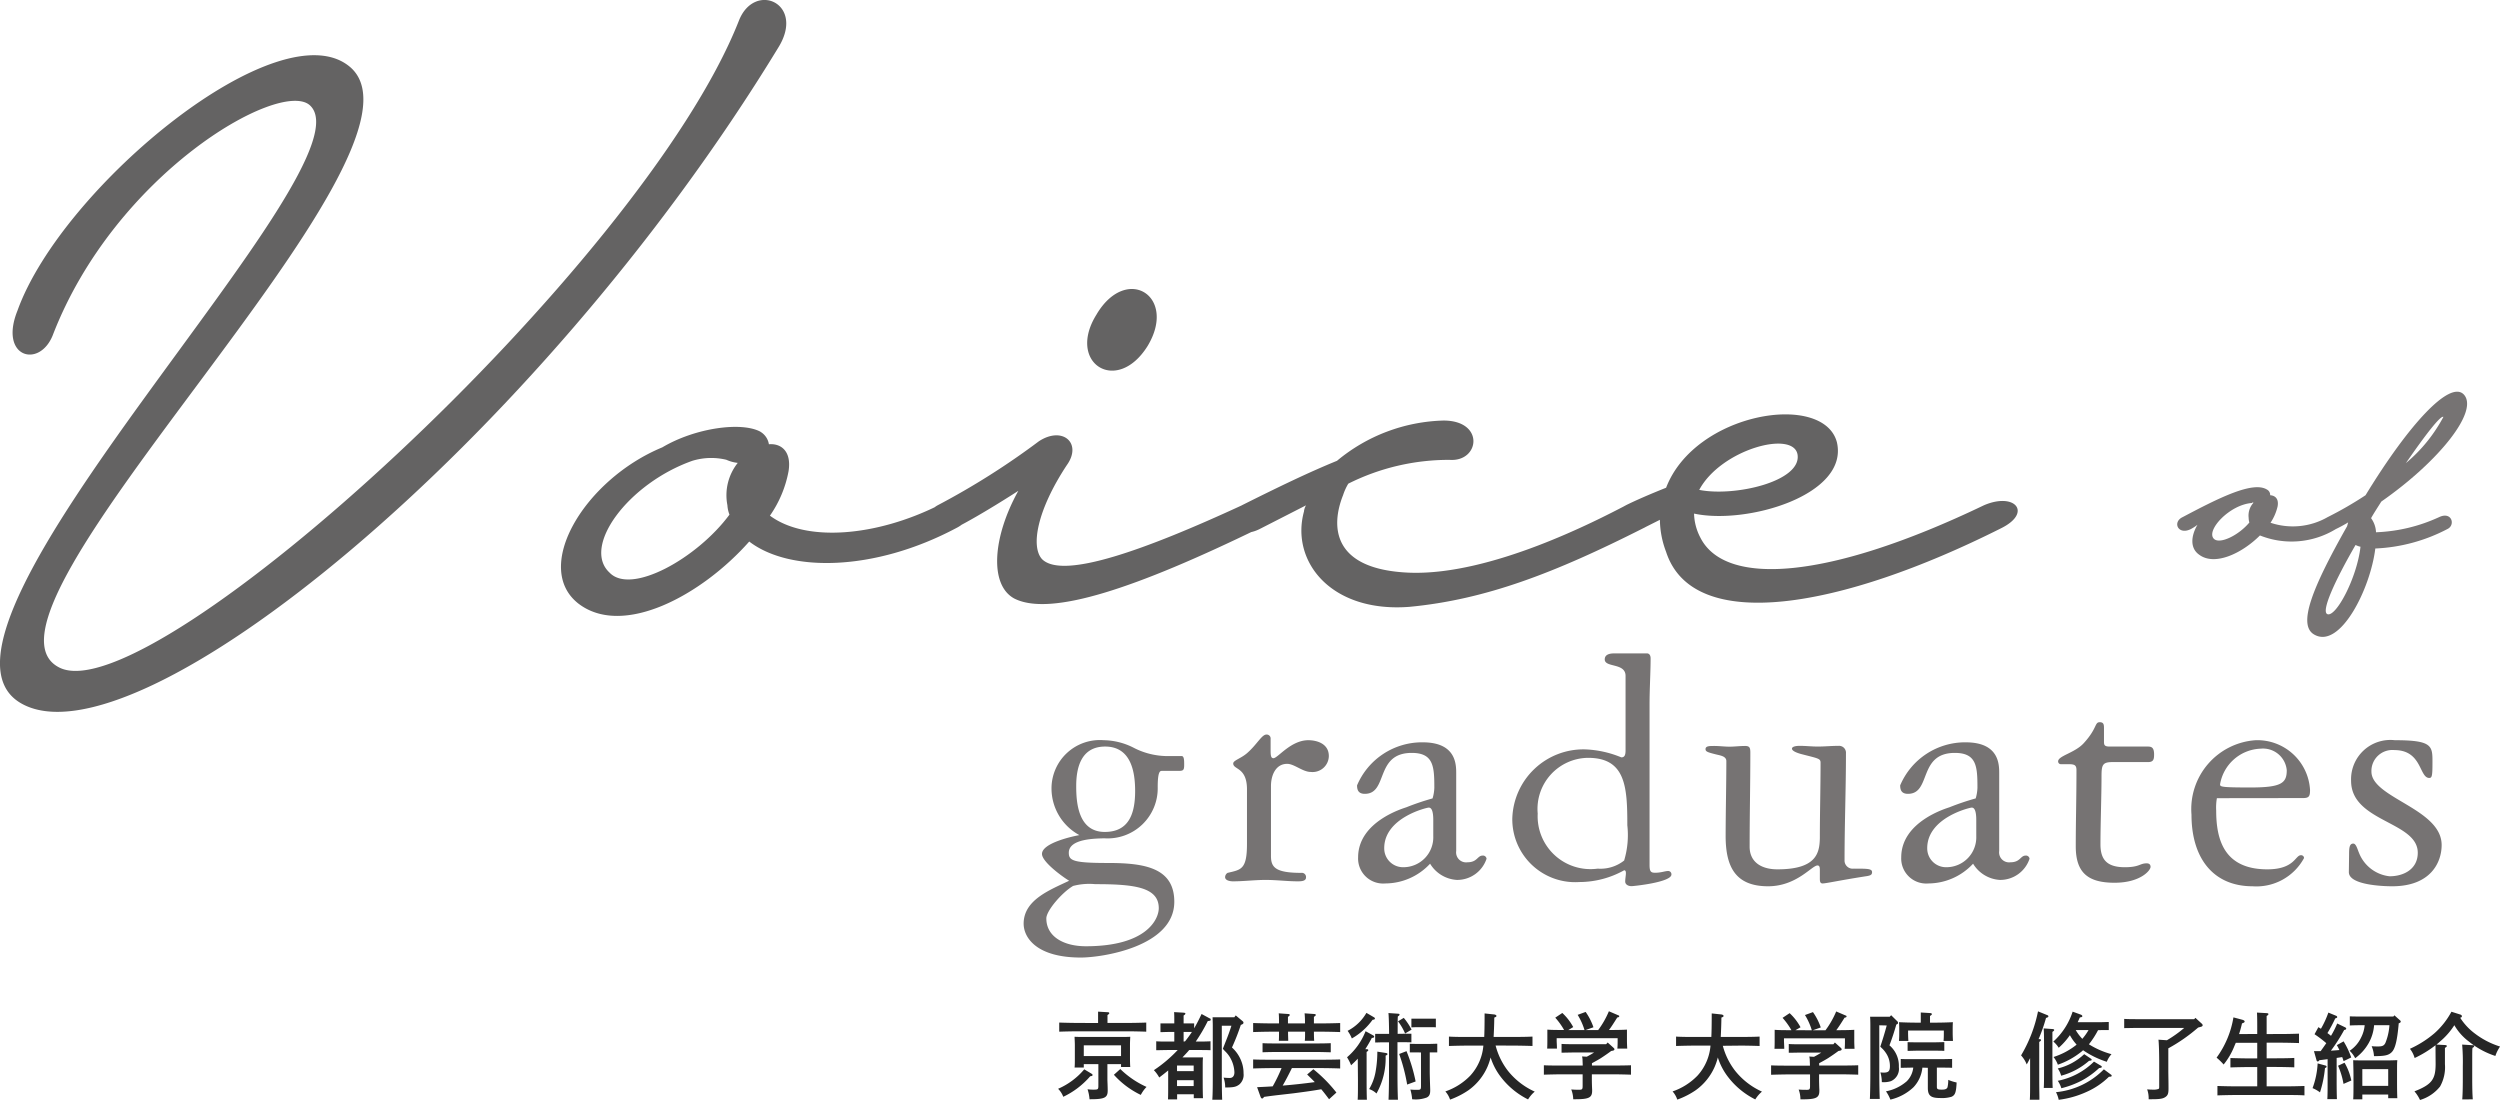 <svg xmlns="http://www.w3.org/2000/svg" width="106.285" height="46.765" viewBox="0 0 106.285 46.765">
  <g id="logo" transform="translate(-894.025 143.492)">
    <path id="パス_58572" data-name="パス 58572" d="M11.19-4.635c.225,0,.27-.015.27-.255,0-.18,0-.375-.105-.375H10.74A3.146,3.146,0,0,1,9.33-5.61a2.876,2.876,0,0,0-1.29-.33A2.056,2.056,0,0,0,5.82-3.885a2.256,2.256,0,0,0,1.185,1.98c-.255.045-1.59.33-1.59.8,0,.345.9.99,1.155,1.14C5.73.435,4.635.855,4.635,1.86c0,.585.54,1.44,2.43,1.44.915,0,3.975-.465,3.975-2.37C11.04-.5,9.81-.72,8.235-.72c-1.5,0-1.68-.1-1.68-.435,0-.615,1.185-.6,1.5-.615a2.13,2.13,0,0,0,2.28-2.175c0-.585.075-.69.165-.69ZM5.6,1.635c0-.33.675-1.11,1.14-1.38A2.716,2.716,0,0,1,7.68.18c1.635,0,2.7.12,2.7,1.02,0,.465-.51,1.62-3.1,1.62C6.345,2.82,5.6,2.415,5.6,1.635ZM9.375-3.78c0,.945-.255,1.74-1.29,1.74C6.945-2.04,6.87-3.3,6.87-3.99c0-.735.18-1.68,1.23-1.68C9.225-5.67,9.375-4.545,9.375-3.78Zm5.775-.21c0-.45.195-.945.69-.945.3,0,.66.345,1.005.345a.691.691,0,0,0,.765-.675c0-.555-.555-.675-.87-.675-.75,0-1.3.765-1.485.765-.12,0-.12-.15-.12-.39V-6a.166.166,0,0,0-.18-.18c-.195,0-.4.42-.81.78-.27.24-.6.315-.6.45,0,.27.585.15.585,1.1V-1.53c0,1.095-.255,1.095-.825,1.23a.22.22,0,0,0-.105.18c0,.15.225.18.33.18.465,0,.93-.06,1.4-.06.45,0,.915.06,1.365.06.165,0,.345-.015.345-.165A.178.178,0,0,0,16.44-.3c-1.11,0-1.29-.24-1.29-.72Zm7.875-.54c0-.375,0-1.32-1.425-1.32a3,3,0,0,0-2.79,1.83c0,.18.045.36.33.36,1,0,.42-1.74,1.995-1.74.93,0,.96.585.96,1.485a1.752,1.752,0,0,1-.075.45,10.752,10.752,0,0,0-1.11.375c-.12.045-2.055.6-2.055,2.13A1.064,1.064,0,0,0,20.01.15a2.609,2.609,0,0,0,1.905-.84,1.427,1.427,0,0,0,1.14.69,1.315,1.315,0,0,0,1.26-.9.151.151,0,0,0-.165-.135c-.225,0-.225.285-.645.285a.424.424,0,0,1-.48-.48ZM22.05-1.86A1.271,1.271,0,0,1,20.775-.54a.8.8,0,0,1-.81-.81c0-1.3,1.815-1.725,1.89-1.725s.195.045.195.525Zm9.195-5.595c0-.66.045-1.38.045-1.965,0-.15-.075-.21-.15-.21H29.73c-.18,0-.39.045-.39.255,0,.36.885.135.885.7v3.165c0,.18-.03.3-.18.3A4.424,4.424,0,0,0,28.5-5.55a3.026,3.026,0,0,0-3.09,2.94A2.674,2.674,0,0,0,28.26.09a3.924,3.924,0,0,0,1.905-.5c.135,0,.045.27.045.48,0,.12.12.195.27.195.09,0,1.695-.165,1.695-.495a.139.139,0,0,0-.135-.15c-.135,0-.3.075-.555.075-.18,0-.24-.045-.24-.33ZM30.3-2.325a3.76,3.76,0,0,1-.135,1.5A1.622,1.622,0,0,1,29.04-.48a2.246,2.246,0,0,1-2.55-2.34,2.172,2.172,0,0,1,2.145-2.37C30.24-5.19,30.3-3.93,30.3-2.325ZM36.285.27c1.215,0,1.86-.885,2.1-.885.075,0,.1.06.1.18V-.09c0,.135,0,.24.12.24.135,0,.75-.135,1.8-.3.225-.03.3-.06.3-.18,0-.15-.195-.15-.78-.15a.346.346,0,0,1-.39-.36c0-1.515.06-3.03.06-4.545a.293.293,0,0,0-.315-.315c-.3,0-.585.03-.885.03-.255,0-.51-.03-.765-.03-.165,0-.33.03-.33.12,0,.12.315.21.435.24.7.18.78.18.78.36,0,1.065-.03,2.145-.03,3.21-.015.615-.135,1.32-1.8,1.32-.735,0-1.185-.345-1.185-.96,0-1.335.03-2.67.03-4,0-.21-.03-.285-.225-.285-.225,0-.45.03-.66.03s-.435-.03-.645-.03-.375,0-.375.135c0,.105.09.135.45.225.18.045.435.075.435.285,0,.885-.03,2.28-.03,3.2C34.485-.585,34.875.27,36.285.27Zm9.825-4.8c0-.375,0-1.32-1.425-1.32A3,3,0,0,0,41.9-4.02c0,.18.045.36.33.36,1.005,0,.42-1.74,1.995-1.74.93,0,.96.585.96,1.485a1.752,1.752,0,0,1-.075.45A10.751,10.751,0,0,0,44-3.09c-.12.045-2.055.6-2.055,2.13A1.064,1.064,0,0,0,43.1.15,2.609,2.609,0,0,0,45-.69,1.427,1.427,0,0,0,46.14,0,1.315,1.315,0,0,0,47.4-.9a.151.151,0,0,0-.165-.135c-.225,0-.225.285-.645.285a.424.424,0,0,1-.48-.48Zm-.975,2.67A1.271,1.271,0,0,1,43.86-.54a.8.8,0,0,1-.81-.81c0-1.3,1.815-1.725,1.89-1.725s.195.045.195.525ZM52.44-5.01c.24,0,.255-.135.255-.33,0-.3-.12-.33-.27-.33h-1.62c-.21,0-.24-.06-.24-.2V-6.42c0-.165,0-.285-.18-.285-.225,0-.1.255-.675.885-.375.42-1.095.54-1.095.78a.117.117,0,0,0,.12.12h.33c.255,0,.33.045.33.255,0,1.17-.03,2.2-.03,3.24C49.365-.3,49.89.12,51.015.12c1.1,0,1.53-.525,1.53-.675,0-.1-.06-.15-.165-.15-.3,0-.3.165-.93.165-.795,0-1.035-.36-1.035-.975,0-.84.045-2.085.045-2.895,0-.48.045-.6.465-.6Zm6.585,1.53c.255,0,.3-.075.3-.345a2.243,2.243,0,0,0-2.31-2.115,2.935,2.935,0,0,0-2.73,3.165C54.285-.9,55.23.27,56.88.27a2.3,2.3,0,0,0,2.19-1.2.123.123,0,0,0-.135-.12c-.24,0-.27.6-1.425.6-1.83,0-2.175-1.245-2.175-2.5a2.3,2.3,0,0,1,.03-.525Zm-2.22-.45c-1.275,0-1.305-.03-1.305-.135A1.818,1.818,0,0,1,57.225-5.58a1.013,1.013,0,0,1,1.11.915C58.335-4.125,58.125-3.93,56.805-3.93Zm4.17,3.6c0,.54,1.41.6,1.845.6,1.62,0,2.1-1,2.1-1.755,0-1.545-2.985-2-2.985-3.12a.891.891,0,0,1,.975-.915c1.185,0,1.05,1.185,1.485,1.185.12,0,.135-.105.135-.69,0-.675-.015-.915-1.6-.915a1.672,1.672,0,0,0-1.86,1.725c0,1.755,2.835,1.725,2.835,3.06,0,.7-.6,1-1.2,1a1.581,1.581,0,0,1-1.3-1c-.06-.135-.12-.39-.24-.39-.165,0-.18.18-.18.465Z" transform="translate(932.909 -106.083)" fill="#767373"/>
    <path id="パス_58570" data-name="パス 58570" d="M3.476-11.132C6.116-18,13.068-22,14.388-20.944,17.336-18.48-3.168,1.364,2.112,4.488,6.952,7.348,24.024-6.468,34.32-23.364c1.188-1.892-1.012-2.86-1.672-1.144C28.512-14.036,7.744,4.884,3.784,2.992-.88.748,20.284-18.832,16.148-22.528c-2.948-2.6-12.276,5.06-14.168,10.34C1.188-10.208,2.9-9.724,3.476-11.132Zm30.1,4.092c-.792-.44-2.772-.176-4.18.66-3.3,1.364-5.544,5.1-3.564,6.644,1.892,1.452,5.236-.352,7.26-2.64,1.716,1.32,5.324,1.276,8.8-.572,1.056-.528.352-1.5-.748-.968-2.64,1.32-5.632,1.584-7.172.44a4.848,4.848,0,0,0,.792-1.892c.132-.836-.308-1.188-.836-1.144A.754.754,0,0,0,33.572-7.04ZM32.12-5.852a1.56,1.56,0,0,0,.484.132,2.207,2.207,0,0,0-.44,1.8,1.285,1.285,0,0,0,.088.4c-1.364,1.848-4.18,3.432-5.1,2.464-1.188-1.1.792-3.784,3.52-4.752A2.745,2.745,0,0,1,32.12-5.852Zm15.752-6.2c-1.32,2.068.836,3.476,2.156,1.364C51.3-12.8,49.148-14.168,47.872-12.056ZM41.1-3.916c-.792.44,0,1.364.748.968,1.056-.528,2.684-1.584,2.684-1.584-1.1,1.98-1.232,4-.176,4.576,1.54.792,5.192-.44,10.428-2.992.792-.352.044-1.276-.748-.968C49.94-2.024,46.42-.748,45.54-1.628c-.484-.528-.22-2.068,1.056-4,.66-.924-.176-1.672-1.188-1.012A32.081,32.081,0,0,1,41.1-3.916Zm12.936,0c-1.056.572-.308,1.54.748,1.012l1.98-1.012a.625.625,0,0,0-.088.264C56.1-1.54,57.816.66,61.16.4c3.256-.308,6.2-1.452,9.944-3.344.792-.352.572-1.584-.748-.968-1.188.616-5.72,2.992-9.2,2.86-3.3-.132-3.344-1.98-2.816-3.3a2.358,2.358,0,0,1,.22-.484,9.53,9.53,0,0,1,4.312-1.012c1.276.088,1.5-1.672-.264-1.672A7.371,7.371,0,0,0,58.08-5.808C56.892-5.324,55.616-4.708,54.032-3.916Zm16.324,0c-1.056.528-.528,1.628.748.968l.7-.352a3.937,3.937,0,0,0,.264,1.364c1.144,3.52,7.436,2.42,14.256-1.012,1.32-.66.572-1.54-.748-.968-6.6,3.168-11,3.476-12.056,1.364a2.311,2.311,0,0,1-.264-1.012c2.244.484,6.6-.792,6.072-3.036-.572-2.156-6.028-1.276-7.26,1.936C71.412-4.4,70.8-4.136,70.356-3.916Zm7.3-2.156c.176,1.144-2.684,1.8-4.18,1.5C74.4-6.292,77.484-7.128,77.66-6.072Z" transform="translate(892.786 -118.093)" fill="#646363"/>
    <path id="パス_58573" data-name="パス 58573" d="M2.776-1.168v.12h.392c-.008-.092-.012-.228-.012-.416v-.512c0-.128.008-.284.012-.356-.14.008-.26.008-.44.008H1.24c-.18,0-.3,0-.44-.008,0,.072.012.228.012.356v.528c0,.2,0,.332-.012.424h.392v-.144h.62v.916c0,.156-.016.168-.2.168-.068,0-.128,0-.26-.016a1.764,1.764,0,0,1,.084.424h.032c.6,0,.74-.064.74-.36a.378.378,0,0,0,0-.056c0-.14-.012-.352-.012-.424v-.652Zm0-.344H1.192v-.456H2.776ZM.948-2.92c-.228,0-.588-.008-.8-.016v.388c.216-.008.576-.016.8-.016h2.1c.244,0,.584.008.8.016v-.388c-.2.008-.544.016-.8.016H2.2v-.336c.056-.036.076-.056.076-.08s-.024-.04-.072-.04L1.8-3.4c0,.184,0,.324,0,.484ZM1.212-.948A3.018,3.018,0,0,1,.1-.12.961.961,0,0,1,.32.22,3.477,3.477,0,0,0,1.464-.652c.08-.012.1-.02.1-.052s-.012-.04-.052-.064Zm1.26.232A3.644,3.644,0,0,0,3.616.14,1.426,1.426,0,0,1,3.86-.2a3.857,3.857,0,0,1-1.116-.76ZM7.652-3.24l-.06.08H6.956c-.12,0-.2,0-.288,0,0,.072.008.228.008.352V-.824c0,.5,0,.9-.02,1.168h.42C7.064.092,7.06-.312,7.06-.824V-2.8h.408c-.068.216-.144.428-.264.724-.02.056-.056.144-.1.256l.084.092a1.284,1.284,0,0,1,.2.24,1.344,1.344,0,0,1,.208.668c0,.152-.072.24-.2.24-.064,0-.2-.008-.26-.016a1.3,1.3,0,0,1,.068.42c.356,0,.464-.024.6-.128a.537.537,0,0,0,.18-.472,1.375,1.375,0,0,0-.08-.48,1.5,1.5,0,0,0-.412-.62,9.26,9.26,0,0,0,.376-.96c.1-.036.112-.056.112-.1,0-.02-.008-.036-.036-.06ZM5.884-2.9l-.316,0H5.436v-.336c.052-.032.076-.056.076-.08s-.028-.036-.072-.04l-.408-.024c.008.136.008.188.008.368V-2.9H4.772l-.32,0v.372c.084,0,.212-.008.32-.008H5.04v.408H4.752c-.152,0-.36,0-.48-.012v.38c.124,0,.348-.008.48-.008h.432a5.733,5.733,0,0,1-1.012.856A1.462,1.462,0,0,1,4.4-.6c.132-.1.26-.2.38-.3v.532c0,.328,0,.54-.008.7h.388V.112h.708V.28h.392c-.008-.152-.012-.384-.012-.7v-.4c0-.508,0-.508.012-.636-.108,0-.2,0-.344,0H5.388c.08-.084.156-.164.224-.24.02-.024.04-.048.064-.072H6.1c.132,0,.356,0,.48.008v-.38c-.12.008-.324.012-.48.012H5.952A7.088,7.088,0,0,0,6.464-3c.108-.012.124-.02.124-.06S6.58-3.1,6.532-3.12L6.2-3.3c-.116.244-.216.44-.316.608Zm-.448.772v-.408h.132c.068,0,.148,0,.22,0a4.7,4.7,0,0,1-.292.4ZM5.156-.872v-.236h.708v.236Zm0,.388h.708v.248H5.156ZM11.932.04a6.062,6.062,0,0,0-.98-.992l-.264.224c.108.108.22.212.324.324-.452.06-.908.112-1.364.148.14-.244.268-.492.392-.744h1.252c.244,0,.584.008.8.016v-.384c-.2.008-.544.012-.8.012h-2.1c-.228,0-.588,0-.8-.012v.384c.216-.008.576-.016.8-.016H9.6a6.613,6.613,0,0,1-.376.776C9-.208,8.78-.2,8.56-.188l.148.412c.02.048.04.068.068.068s.04-.012.08-.068c.312-.044.356-.048.552-.072.632-.072.632-.072.76-.088.516-.068.748-.1,1.12-.164.116.136.224.28.332.424Zm-.956-2.588h.316c.248,0,.576.008.8.016v-.384c-.2.008-.544.016-.8.016h-.316v-.28c.056-.032.08-.056.08-.08s-.024-.036-.068-.04l-.408-.028a3.868,3.868,0,0,1,.016.388v.04H9.872v-.28c.056-.032.076-.056.076-.08S9.924-3.3,9.88-3.3l-.4-.028c.008.064.012.216.012.388v.04h-.3c-.228,0-.588-.008-.8-.016v.384c.224-.008.572-.016.8-.016h.3v.016c0,.164,0,.276-.008.372h.4c0-.076-.008-.2-.008-.372v-.016H10.6v.016c0,.164,0,.276-.012.372h.4q-.012-.114-.012-.372Zm.716.488c-.14.008-.4.012-.56.012H9.352c-.176,0-.4,0-.56-.012v.388c.168-.008.392-.012.56-.012h1.78c.152,0,.412.008.56.012ZM12.848-.476c0,.368,0,.644-.012.82h.392c-.008-.184-.012-.448-.012-.82V-1c0-.612,0-.612,0-.688.052-.032.072-.056.072-.076s-.024-.04-.064-.04l-.064,0c.092-.144.184-.3.276-.476.084-.012.1-.024.1-.056s-.016-.04-.072-.072l-.292-.16a2.8,2.8,0,0,1-.788,1.108,1.94,1.94,0,0,1,.172.34c.1-.092.2-.188.284-.28Zm1.688-1.98c0-.6,0-.616.008-.74.052-.032.072-.052.072-.076s-.024-.04-.06-.04l-.412-.028c.012.1.024.4.028.884H13.9c-.088,0-.232,0-.32,0v.368c.084,0,.212-.008.32-.008h.268V-.824c0,.516-.008.908-.02,1.168h.4c-.012-.256-.02-.644-.02-1.168V-2.1H14.8c.108,0,.232,0,.32.008V-2.46c-.088,0-.236,0-.32,0Zm.992.792V-.232c0,.14-.02.156-.16.156a2.687,2.687,0,0,1-.292-.012,1.991,1.991,0,0,1,.076.412A1.337,1.337,0,0,0,15.78.248c.1-.056.14-.132.14-.3l0-.044C15.908-.44,15.9-.712,15.9-.868v-.8l.32,0v-.368c-.088,0-.232.008-.32.008h-.528c-.088,0-.232,0-.32-.008v.368l.32,0ZM16.16-3.1c-.06,0-.164,0-.24,0h-.564c-.076,0-.176,0-.236,0v.368c.06,0,.16-.008.236-.008h.564c.076,0,.18,0,.24.008Zm-2.952-.248a1.949,1.949,0,0,1-.8.764,1.458,1.458,0,0,1,.18.324,2.742,2.742,0,0,0,.88-.792c.084-.012.1-.024.1-.056s-.012-.036-.072-.072ZM13.672-1.7a4.846,4.846,0,0,1-.08.884,2.142,2.142,0,0,1-.268.708.823.823,0,0,1,.312.188,3.055,3.055,0,0,0,.388-1.608c.064-.032.08-.044.08-.068s-.024-.04-.076-.048Zm.88-1.288a2.478,2.478,0,0,1,.3.516l.276-.164a2.747,2.747,0,0,0-.332-.5ZM14.6-1.6a7.606,7.606,0,0,1,.34,1.3L15.3-.432a7.165,7.165,0,0,0-.388-1.288Zm4.868-.356c.244,0,.584.008.8.016v-.4c-.2.012-.544.016-.8.016h-.852c.012-.232.024-.5.028-.824.068-.024.092-.04.092-.068s-.036-.056-.092-.064l-.412-.044c0,.564-.008.824-.016,1h-.7c-.228,0-.592,0-.8-.016v.4c.216-.008.576-.016.8-.016h.664A2.15,2.15,0,0,1,17.62-.676a2.684,2.684,0,0,1-1.056.668,1.007,1.007,0,0,1,.2.348,3.413,3.413,0,0,0,.784-.4,2.407,2.407,0,0,0,.808-1,2.649,2.649,0,0,0,.132-.392,2.683,2.683,0,0,0,.412.8,3.33,3.33,0,0,0,1.18.984,1.378,1.378,0,0,1,.284-.332,3.073,3.073,0,0,1-1.152-.9A2.982,2.982,0,0,1,18.7-1.96ZM23.4-2.016H22.06c-.168,0-.4,0-.556-.012v.372c.152,0,.388-.008.556-.008h.828q-.156.1-.312.18l-.2-.012a.8.8,0,0,1,.02.136c0,.084.008.168.008.252h-.852c-.228,0-.588,0-.8-.012v.4c.216-.008.576-.016.8-.016H22.4v.492c0,.144-.02.164-.148.164-.1,0-.184,0-.336-.012A1.217,1.217,0,0,1,22,.324h.088c.58,0,.716-.068.716-.36V-.088c-.008-.14-.012-.356-.012-.428v-.22h.864c.244,0,.584.008.8.016v-.4c-.2.008-.544.012-.8.012h-.86v-.1c.128-.068.252-.136.376-.212.152-.1.3-.2.444-.308.112-.016.136-.032.136-.076,0-.016-.012-.036-.044-.064l-.244-.22Zm-1.612-.6L22-2.744a2.317,2.317,0,0,0-.464-.6l-.3.2a2.991,2.991,0,0,1,.376.524c-.264,0-.536,0-.712-.016,0,.148,0,.22,0,.3v.156c0,.1,0,.22-.008.352h.416c0-.116-.012-.26-.012-.352v-.092h2.592v.092c0,.092,0,.236-.012.352h.42c-.008-.132-.012-.252-.012-.352v-.156c0-.084,0-.16,0-.3-.176.012-.484.016-.68.016h-.084c.1-.132.184-.264.352-.532.06-.008.084-.024.084-.052s-.016-.032-.048-.044l-.392-.168a3.733,3.733,0,0,1-.456.8h-.54l.34-.12a2.563,2.563,0,0,0-.332-.652l-.34.124a2.733,2.733,0,0,1,.292.648Zm7.336.66c.244,0,.584.008.8.016v-.4c-.2.012-.544.016-.8.016h-.852c.012-.232.024-.5.028-.824.068-.024.092-.04.092-.068s-.036-.056-.092-.064l-.412-.044c0,.564-.008.824-.016,1h-.7c-.228,0-.592,0-.8-.016v.4c.216-.008.576-.016.8-.016h.664A2.15,2.15,0,0,1,27.28-.676a2.684,2.684,0,0,1-1.056.668,1.007,1.007,0,0,1,.2.348,3.413,3.413,0,0,0,.784-.4,2.407,2.407,0,0,0,.808-1,2.649,2.649,0,0,0,.132-.392,2.683,2.683,0,0,0,.412.8,3.33,3.33,0,0,0,1.18.984,1.378,1.378,0,0,1,.284-.332,3.073,3.073,0,0,1-1.152-.9,2.982,2.982,0,0,1-.512-1.048Zm3.936-.056H31.72c-.168,0-.4,0-.556-.012v.372c.152,0,.388-.008.556-.008h.828q-.156.1-.312.18l-.2-.012a.8.8,0,0,1,.02.136c0,.084.008.168.008.252h-.852c-.228,0-.588,0-.8-.012v.4c.216-.008.576-.016.8-.016h.856v.492c0,.144-.02.164-.148.164-.1,0-.184,0-.336-.012a1.217,1.217,0,0,1,.076.416h.088c.58,0,.716-.068.716-.36V-.088c-.008-.14-.012-.356-.012-.428v-.22h.864c.244,0,.584.008.8.016v-.4c-.2.008-.544.012-.8.012h-.86v-.1c.128-.068.252-.136.376-.212.152-.1.3-.2.444-.308.112-.016.136-.032.136-.076,0-.016-.012-.036-.044-.064l-.244-.22Zm-1.612-.6.216-.124a2.317,2.317,0,0,0-.464-.6l-.3.2a2.991,2.991,0,0,1,.376.524c-.264,0-.536,0-.712-.016,0,.148,0,.22,0,.3v.156c0,.1,0,.22-.008.352h.416c0-.116-.012-.26-.012-.352v-.092h2.592v.092c0,.092,0,.236-.012.352h.42c-.008-.132-.012-.252-.012-.352v-.156c0-.084,0-.16,0-.3-.176.012-.484.016-.68.016h-.084c.1-.132.184-.264.352-.532.06-.008.084-.024.084-.052s-.016-.032-.048-.044l-.392-.168a3.733,3.733,0,0,1-.456.8h-.54l.34-.12a2.563,2.563,0,0,0-.332-.652l-.34.124a2.733,2.733,0,0,1,.292.648Zm3.88-.2c-.08.3-.172.6-.272.9l.068.068a1.079,1.079,0,0,1,.16.188.98.98,0,0,1,.18.572c0,.212-.06.276-.268.276-.028,0-.028,0-.136-.008a1.608,1.608,0,0,1,.06.412.982.982,0,0,0,.384-.04.567.567,0,0,0,.34-.6,1.144,1.144,0,0,0-.4-.924c.1-.26.2-.56.292-.884.06-.024.072-.04.072-.064A.1.1,0,0,0,35.768-3l-.252-.248-.06.064h-.548c-.116,0-.2,0-.288,0,.008.072.012.228.012.352V-.86c0,.5-.008.9-.02,1.172h.42c-.012-.252-.02-.66-.02-1.172V-2.82Zm1.748,1.8V-.16c0,.328.124.432.512.432A1.428,1.428,0,0,0,38.08.22c.156-.068.2-.184.22-.608A1.817,1.817,0,0,1,37.944-.5a1.36,1.36,0,0,1-.032.316c-.028.068-.092.1-.232.1-.184,0-.22-.02-.22-.12v-.816h.172c.132,0,.356,0,.476.008v-.376c-.12,0-.324.008-.476.008H36.4c-.152,0-.36,0-.476-.008v.376c.12,0,.344-.008.476-.008h.056a.965.965,0,0,1-.276.58,1.883,1.883,0,0,1-.884.428,1.612,1.612,0,0,1,.188.352,2.134,2.134,0,0,0,.984-.528,1.419,1.419,0,0,0,.376-.832Zm-.3-1.92h-.124c-.276,0-.588-.008-.8-.02.008.148.008.22.008.308v.136c0,.1,0,.22-.012.352h.4c-.008-.116-.012-.256-.012-.352v-.088h1.52v.088c0,.1,0,.236-.012.352h.4c-.008-.132-.012-.248-.012-.352v-.136c0-.088,0-.164.008-.308-.208.012-.52.02-.792.02h-.18v-.284c.056-.036.08-.056.08-.08s-.028-.04-.08-.044l-.392-.024c0,.056,0,.144,0,.256Zm1,.828c-.112,0-.28.008-.4.008h-.76c-.116,0-.284,0-.4-.008v.372c.116,0,.284-.008.4-.008h.76c.12,0,.288,0,.4.008Z" transform="translate(938.909 -97.083)" fill="#262626"/>
    <path id="パス_58574" data-name="パス 58574" d="M3.448-2.616c.108,0,.236,0,.32,0V-2.96c-.088,0-.232.008-.32.008h-1c.024-.056.056-.12.088-.2.092-.016.108-.024.108-.06,0-.02-.024-.044-.06-.06L2.232-3.4a2.924,2.924,0,0,1-.82,1.272,1.116,1.116,0,0,1,.228.264A2.965,2.965,0,0,0,2.116-2.4,1.988,1.988,0,0,0,2.4-2a.4.4,0,0,1-.04.036,3.042,3.042,0,0,1-.94.492,1.222,1.222,0,0,1,.184.328,3.337,3.337,0,0,0,.984-.54.8.8,0,0,0,.088-.076,3.8,3.8,0,0,0,1.008.492,1.076,1.076,0,0,1,.2-.324,3.548,3.548,0,0,1-.96-.42,3.659,3.659,0,0,0,.388-.6Zm-.54,0a2.411,2.411,0,0,1-.264.372,1.929,1.929,0,0,1-.28-.372ZM.424-.476c0,.368,0,.64-.012.82H.82c0-.176-.008-.46-.008-.82v-.952c0-.292,0-.484,0-.684.052-.032.076-.056.076-.08s-.024-.036-.064-.04l-.04,0a6.807,6.807,0,0,0,.316-.9c.084-.028.1-.036.1-.068s-.02-.044-.056-.056L.76-3.412A5.93,5.93,0,0,1,.04-1.54a1.269,1.269,0,0,1,.24.384c.06-.1.1-.184.144-.268ZM1-2.688c.012.116.016.324.016.72V-.856c0,.324,0,.548-.012.7h.38c-.008-.144-.012-.4-.012-.7V-1.968c0-.5,0-.5,0-.572.052-.032.076-.056.076-.08s-.024-.036-.068-.04Zm2.56,1.74A3.3,3.3,0,0,1,1.524.024,1.223,1.223,0,0,1,1.64.348,4.052,4.052,0,0,0,2.816.016a3.227,3.227,0,0,0,.96-.648c.092,0,.116-.012.116-.044A.058.058,0,0,0,3.86-.724ZM3.14-1.276A3.008,3.008,0,0,1,1.6-.46a1.1,1.1,0,0,1,.152.316,3.847,3.847,0,0,0,.864-.324A3.479,3.479,0,0,0,3.356-1c.1-.016.116-.024.116-.056A.059.059,0,0,0,3.436-1.1Zm-.416-.316A2.488,2.488,0,0,1,1.6-.984a1,1,0,0,1,.144.308,2.98,2.98,0,0,0,1.184-.632c.1-.016.112-.016.112-.052,0-.02-.008-.024-.06-.06ZM7.688-2.756c.04-.008.072-.036.072-.064a.1.1,0,0,0-.036-.068l-.272-.248L7.4-3.08H4.984c-.168,0-.408,0-.56-.012V-2.7c.152,0,.392-.008.56-.008H6.976a5.1,5.1,0,0,1-.736.524l-.36-.024c.016.1.032.516.032.94V-.244c0,.1,0,.116-.036.132a.587.587,0,0,1-.232.028c-.052,0-.108,0-.244-.012a1.145,1.145,0,0,1,.064.42h.1c.368,0,.5-.02.608-.092s.136-.152.136-.356v-.04c0-.284-.008-.56-.008-.7v-.4c0-.312,0-.476,0-.576a7.127,7.127,0,0,0,1.268-.884ZM10.08-.224H9.188c-.228,0-.592-.008-.8-.016v.4c.216-.008.576-.016.8-.016h2.1c.244,0,.584,0,.8.016v-.4c-.2.008-.548.016-.8.016H10.48v-.824h.376c.244,0,.584.008.8.016v-.4c-.2.012-.544.016-.8.016H10.48v-.664h.576c.24,0,.592.008.8.016v-.4c-.208.008-.56.016-.8.016H10.48v-.768c.056-.032.076-.056.076-.08s-.024-.036-.068-.04l-.42-.024c.008.112.012.28.012.6v.312H9.308A4.6,4.6,0,0,0,9.432-2.9c.084-.028.112-.048.112-.08s-.032-.056-.1-.076l-.376-.1a3.983,3.983,0,0,1-.716,1.712,2.681,2.681,0,0,1,.3.292,3.012,3.012,0,0,0,.46-.792c.02-.048.04-.088.056-.132h.912v.664H9.74c-.228,0-.588-.008-.8-.016v.4c.216-.008.576-.016.8-.016h.34ZM12.6-1.336a.067.067,0,0,0,.056.056c.016,0,.036-.016.068-.056.112-.012.228-.028.348-.044V-.5c0,.368,0,.644-.012.82h.408c-.008-.176-.012-.452-.012-.82v-.932l.236-.036c.02.052.04.108.06.172l.324-.156a3.556,3.556,0,0,0-.324-.684l-.288.16a2.017,2.017,0,0,1,.108.208c-.12.012-.24.02-.36.028a7.1,7.1,0,0,0,.564-.88c.064-.012.088-.028.088-.056a.075.075,0,0,0-.044-.056l-.34-.164a3.785,3.785,0,0,1-.264.524c-.048-.04-.1-.08-.152-.116a6.075,6.075,0,0,0,.332-.624c.06-.016.084-.032.084-.056a.062.062,0,0,0-.036-.052l-.34-.14a3.988,3.988,0,0,1-.316.688c-.036-.024-.072-.044-.108-.068l-.164.3a4.988,4.988,0,0,1,.5.38c-.08.116-.16.228-.24.34-.092,0-.188,0-.284,0Zm3.268-1.856H14.572c-.168,0-.4,0-.556-.008v.388c.152-.008.388-.012.556-.012h.076a1.43,1.43,0,0,1-.156.532,1.377,1.377,0,0,1-.484.556,1.071,1.071,0,0,1,.236.316,2.036,2.036,0,0,0,.572-.64,1.815,1.815,0,0,0,.232-.764H15.7a2.384,2.384,0,0,1-.172.756c-.056.112-.128.148-.3.148-.1,0-.188,0-.284-.012a1.279,1.279,0,0,1,.1.424c.46,0,.612-.036.744-.16.156-.144.244-.5.308-1.24l.012,0c.052-.02.072-.04.072-.068s-.008-.036-.036-.06l-.232-.208ZM14.548.124h1.1V.28h.388c-.008-.152-.012-.384-.012-.7V-.7c0-.5,0-.5.012-.636-.108,0-.2.008-.34.008H14.5c-.14,0-.236,0-.34-.008,0,.128.012.4.012.636v.328c0,.312,0,.544-.012.7h.388Zm0-.368V-.956h1.1v.712ZM13.516-1.1a3.28,3.28,0,0,1,.232.772l.332-.144a2.446,2.446,0,0,0-.288-.756ZM12.648-1.2a3.5,3.5,0,0,1-.216,1.052,1.414,1.414,0,0,1,.316.18A4.807,4.807,0,0,0,12.96-1L13-1.02c.02-.012.028-.024.028-.04s-.016-.04-.044-.048Zm5.016.028c0,.656-.172.876-.9,1.16A1.572,1.572,0,0,1,17,.356a1.716,1.716,0,0,0,.852-.572,1.679,1.679,0,0,0,.208-.952V-1.86c.06-.032.08-.056.08-.08s-.024-.036-.076-.04L17.7-2c.048-.04.1-.08.144-.124a3.023,3.023,0,0,0,.616-.7,2.323,2.323,0,0,0,.624.7,3.483,3.483,0,0,0,1.12.608,1.559,1.559,0,0,1,.2-.4,3.446,3.446,0,0,1-1.064-.548,2.542,2.542,0,0,1-.632-.676c.056-.016.072-.032.072-.064s-.02-.056-.064-.072l-.38-.12a3.307,3.307,0,0,1-.728.92,4.388,4.388,0,0,1-1.036.656,1.107,1.107,0,0,1,.2.392,4.7,4.7,0,0,0,.888-.544c0,.056,0,.132,0,.228Zm1.58,1.5c-.016-.192-.024-.48-.024-.9V-1.1c0-.66,0-.66.012-.76.052-.028.072-.048.072-.072s-.024-.04-.06-.04L18.792-2a8.489,8.489,0,0,1,.028.908v.524c0,.42-.008.7-.024.9Z" transform="translate(979.909 -97.083)" fill="#262626"/>
    <path id="パス_58571" data-name="パス 58571" d="M-.09-1.425c-.45.21-.195.78.345.51A1.962,1.962,0,0,0,.54-1.1C.255-.615.225-.105.6.165c.66.51,1.83-.045,2.595-.81A3.612,3.612,0,0,0,6.42-.915c.48-.225.135-.75-.345-.51a2.975,2.975,0,0,1-2.43.24,2.1,2.1,0,0,0,.3-.69c.06-.315-.09-.465-.315-.48a.256.256,0,0,0-.135-.24C2.895-2.97,1.44-2.235-.09-1.425Zm2.955-.6a.046.046,0,0,1,.015-.03.055.055,0,0,0,.045.015.807.807,0,0,0-.21.645.76.76,0,0,0,.03.2c-.45.54-1.245.93-1.5.7C.87-.84,1.905-1.965,2.865-2.025Zm3.21.6c-.375.195-.03.7.345.51A5.852,5.852,0,0,0,6.945-1.2L6.9-1.035C5.415,1.59,4.785,3.165,5.505,3.57,6.6,4.2,7.89,1.635,8.1-.09a7.257,7.257,0,0,0,3.06-.825c.36-.165.195-.765-.345-.51A7.028,7.028,0,0,1,8.13-.78a1.094,1.094,0,0,0-.21-.6c.135-.24.285-.465.435-.705,2.475-1.725,4.17-3.87,3.5-4.56-.6-.6-2.34,1.29-4.17,4.29A15.672,15.672,0,0,1,6.075-1.425ZM6.06,2.7c-.27-.12.315-1.41,1.2-2.94a.867.867,0,0,0,.21.075C7.32,1.17,6.42,2.85,6.06,2.7Zm4.935-8.385A6.591,6.591,0,0,1,9.4-3.72C10.215-4.9,10.875-5.76,10.995-5.685Z" transform="translate(986.909 -120.083)" fill="#767373"/>
  </g>
</svg>
